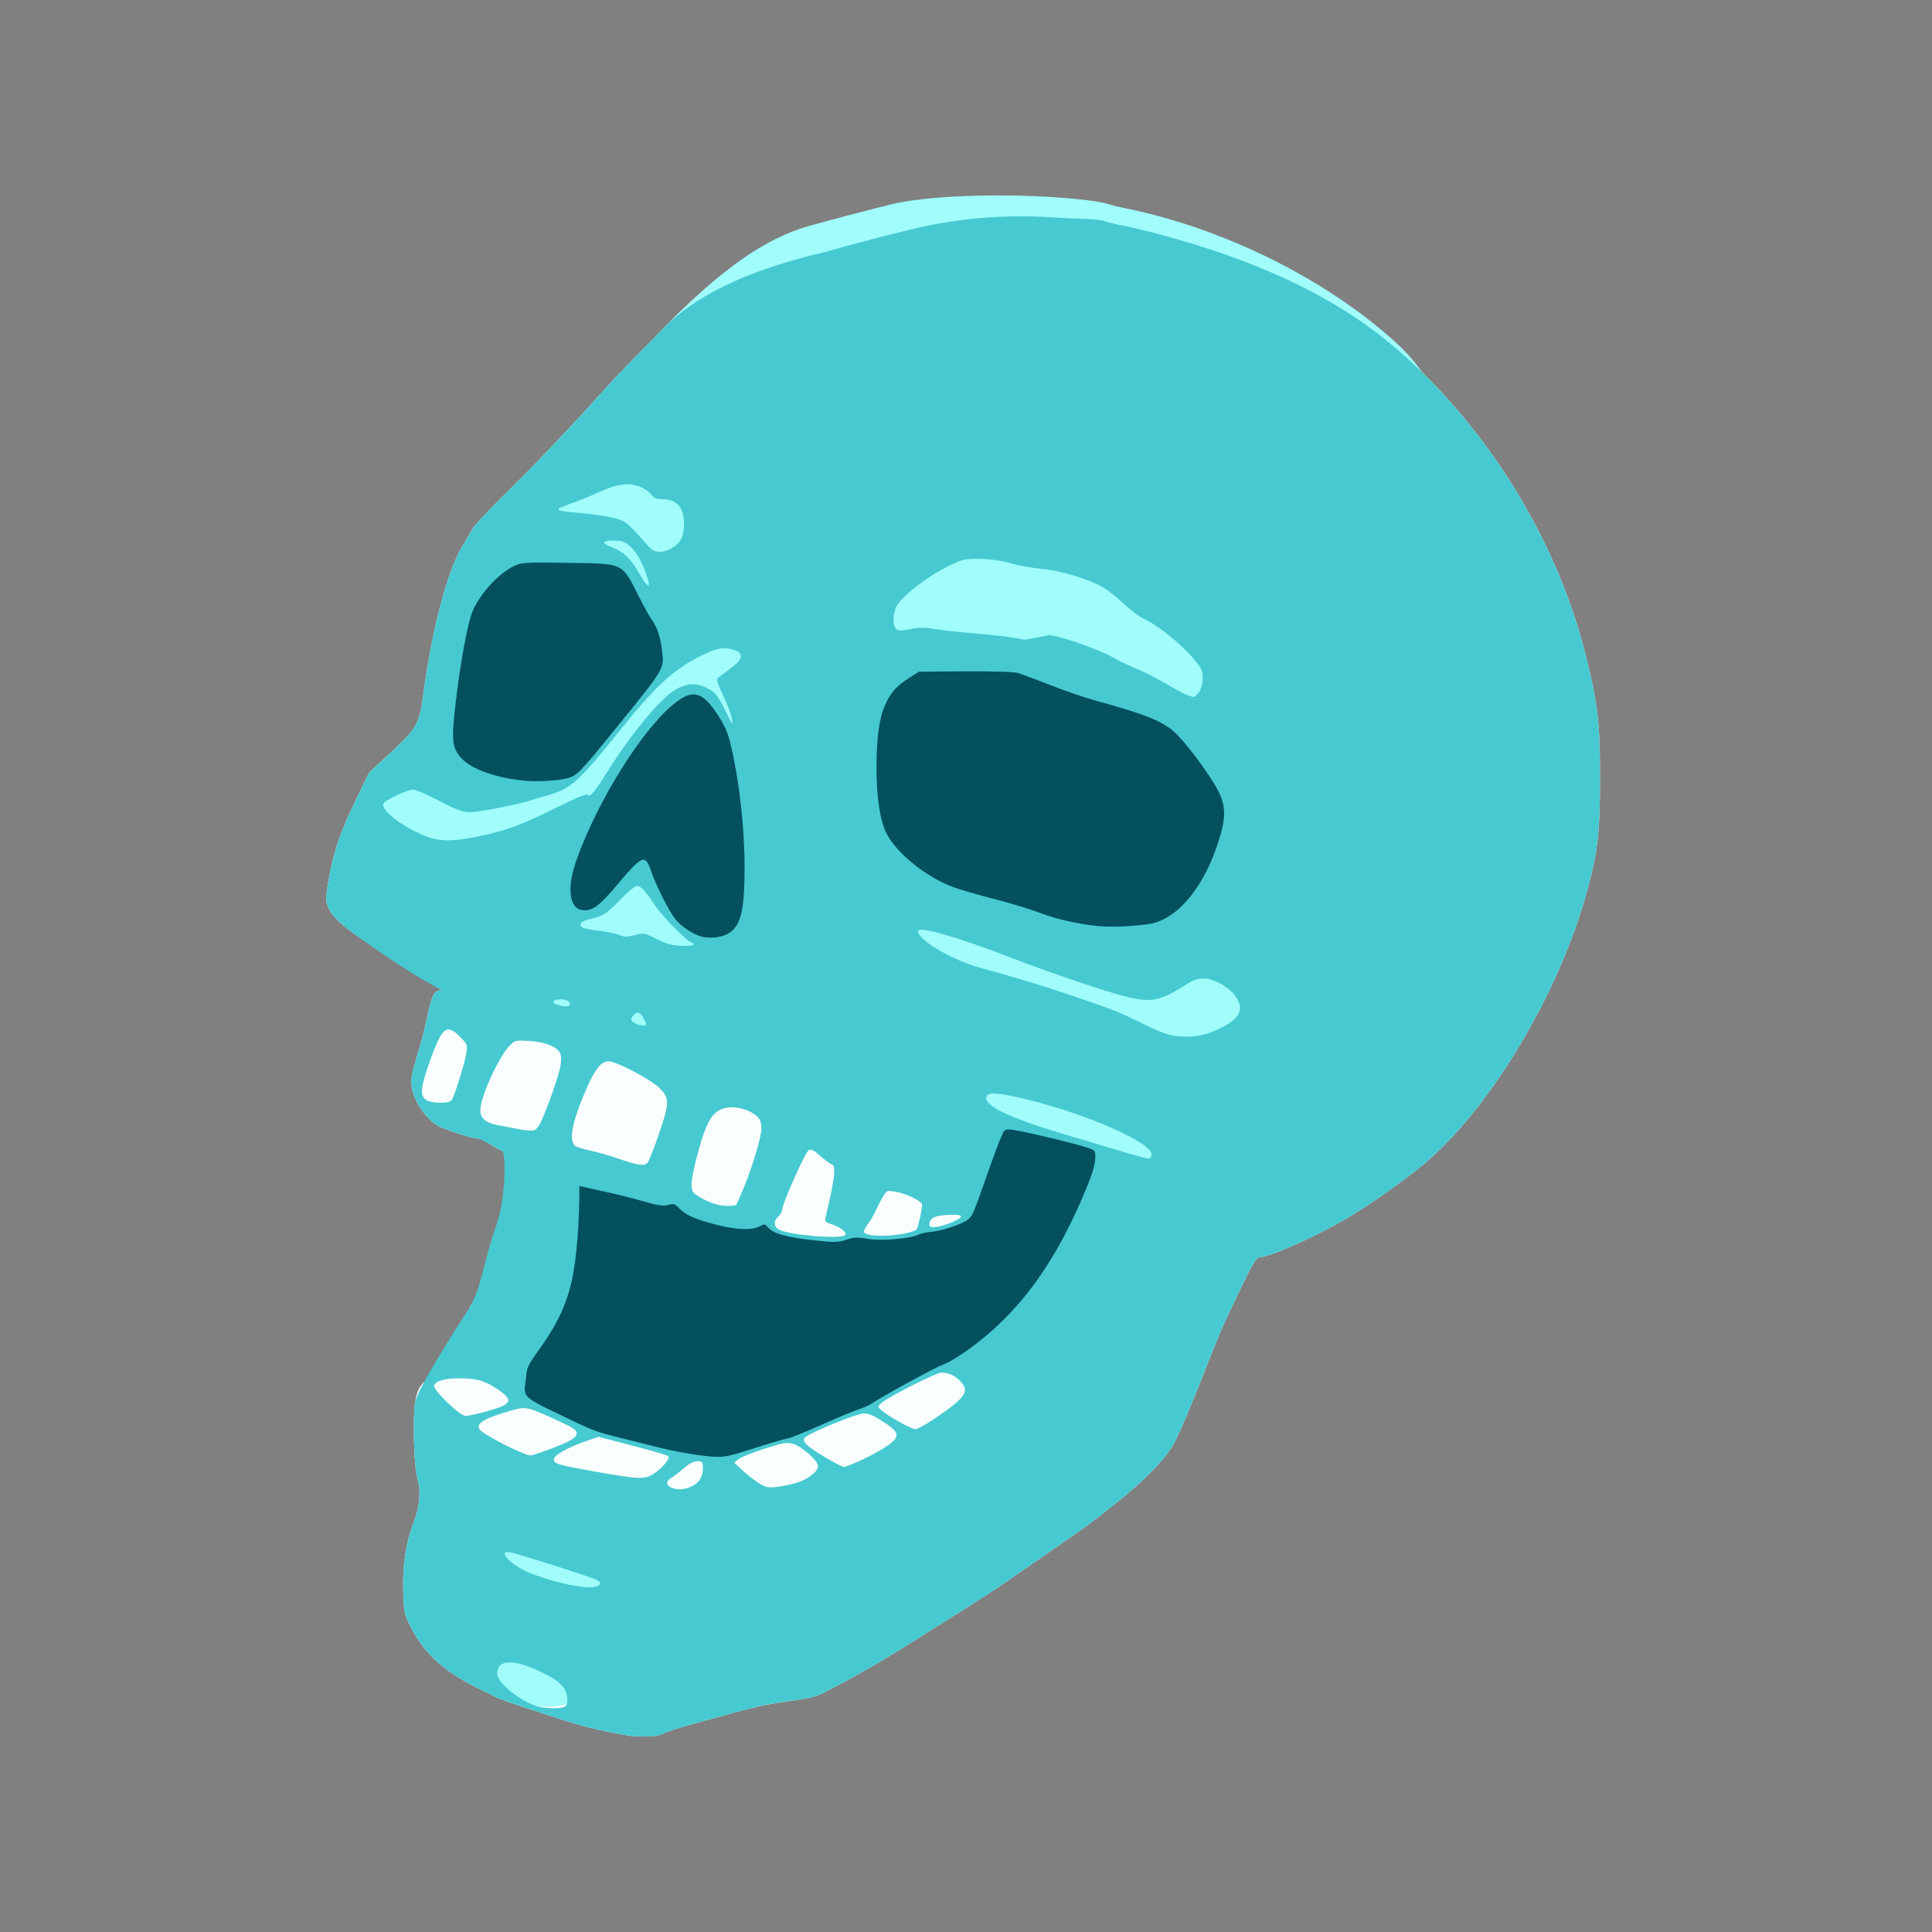 <?xml version="1.0" encoding="UTF-8" standalone="no"?>
<!-- Created with Inkscape (http://www.inkscape.org/) -->

<svg
   version="1.1"
   id="svg1"
   width="1365.333"
   height="1365.333"
   viewBox="0 0 1365.333 1365.333"
   sodipodi:docname="skull.svg"
   inkscape:version="1.4.2 (unknown)"
   xmlns:inkscape="http://www.inkscape.org/namespaces/inkscape"
   xmlns:sodipodi="http://sodipodi.sourceforge.net/DTD/sodipodi-0.dtd"
   xmlns="http://www.w3.org/2000/svg"
   xmlns:svg="http://www.w3.org/2000/svg">
  <rect x="0" y="0" width="1365.333" height="1365.333" fill="#808080" stroke="none"/>
  <defs
     id="defs1" />
  <sodipodi:namedview
     id="namedview1"
     pagecolor="#ffffff"
     bordercolor="#000000"
     borderopacity="0.25"
     inkscape:showpageshadow="2"
     inkscape:pageopacity="0.0"
     inkscape:pagecheckerboard="0"
     inkscape:deskcolor="#d1d1d1"
     showgrid="false"
     inkscape:zoom="0.53557265"
     inkscape:cx="685.24783"
     inkscape:cy="790.74239"
     inkscape:window-width="1920"
     inkscape:window-height="1020"
     inkscape:window-x="0"
     inkscape:window-y="0"
     inkscape:window-maximized="1"
     inkscape:current-layer="g29" />
  <g
     inkscape:groupmode="layer"
     inkscape:label="Image"
     id="g1">
    <g
       id="g29"
       transform="translate(1688.101,-34.715)">
      <g
         id="g53"
         transform="translate(-325.151,-1619.314)">
        <path
           id="path4"
           style="fill:#f9fefe"
           d="m -683.938,1794.753 c -20.984,0.858 -39.394,2.86 -51.607,5.857 -16.04,3.937 -45.915,11.817 -58.699,15.484 -30.501,8.749 -61.458,30.516 -100.635,70.76 -10.267,10.546 -22.266,22.811 -26.666,27.254 -4.4,4.443 -12.5,13.139 -18,19.326 -17.579,19.774 -50.681,54.506 -68.982,72.381 -9.763,9.535 -18.834,19.184 -20.158,21.441 -1.324,2.258 -4.886,8.306 -7.916,13.44 -10.323,17.487 -21.023,58.14 -26.941,102.369 -3.07,22.944 -4.378,25.321 -23.916,43.49 l -14.803,13.764 -10.004,20.703 c -10.601,21.937 -15.216,35.816 -18.689,56.205 -1.949,11.44 -1.95,13.014 -0.025,18.055 2.017,5.281 7.901,11.19 19.395,19.475 7.303,5.264 52.245,31.939 53.811,31.939 0.519,0 4.945,-4.243 9.838,-9.43 9.15,-9.7 14.226,-13.236 18.992,-13.236 3.723,0 3.5,0.923 -2.268,9.432 -2.75,4.057 -7.099,10.512 -9.666,14.346 -4.335,6.473 -4.971,6.915 -8.938,6.213 -5.772,-1.022 -7.815,2.325 -11.123,18.209 -1.428,6.857 -3.865,16.667 -5.414,21.801 -5.829,19.313 -6.478,22.502 -5.672,27.883 1.444,9.641 9.187,21.691 17.395,27.068 4.22,2.765 25.248,9.677 29.508,9.699 1.699,0.01 4.998,1.419 7.332,3.135 2.334,1.716 6.195,3.891 8.578,4.83 2.383,0.94 4.332,2.385 4.332,3.213 -0.01,4.485 -1.774,45.679 -8.883,65.646 -8.771,24.635 -11.695,33.374 -17.131,42.313 -2.848,4.683 1.427,9.998 -4.402,15.121 -4.806,4.224 -4.815,4.254 -2.258,7.08 2.536,2.802 2.534,2.933 -0.045,10.424 -2.134,6.197 -3.43,7.954 -7.082,9.588 -19.362,8.662 -22.852,12.189 -24.938,25.209 -1.74,10.86 -0.736,45.22 1.551,53.086 2.727,9.382 1.872,19.978 -2.535,31.395 -5.436,14.082 -7.906,30.329 -7.391,48.629 0.438,15.556 0.568,16.147 5.781,26.322 9.479,18.5 24.326,31.616 49.334,43.584 4.4,2.106 9.115,4.461 10.477,5.234 2.736,1.555 39.085,13.671 56.857,18.953 9.736,2.893 23.751,6.013 36,8.014 8.816,1.44 22.187,0.827 25.002,-1.145 1.611,-1.128 11.793,-4.452 22.629,-7.387 10.836,-2.934 26.001,-7.056 33.701,-9.158 7.7,-2.102 18.801,-4.51 24.668,-5.351 23.205,-3.328 26.793,-4.109 32.621,-7.104 21.151,-10.867 38.246,-20.611 58.711,-33.465 12.833,-8.06 30.833,-19.36 40,-25.111 9.167,-5.751 21.467,-13.766 27.334,-17.811 64.07,-44.173 60.735,-41.78 82.666,-59.338 19.44,-15.564 34.19,-31.033 39.369,-41.293 4.195,-8.311 10.729,-23.672 18.973,-44.598 14.26,-36.2 13.885,-35.332 28.828,-66.512 6.407,-13.37 10.026,-19.488 11.525,-19.488 7.186,0 38.099,-13.639 61.305,-27.047 16.051,-9.274 44.813,-29.603 57.518,-40.652 47.145,-41.004 94.431,-121.085 113.648,-192.473 7.259,-26.965 8.836,-41.053 8.793,-78.494 -0.046,-40.055 -1.412,-51.887 -9.992,-86.551 -20.471,-82.699 -71.437,-164.524 -136.633,-219.363 -49.966,-42.029 -113.937,-75.576 -172.682,-90.557 -6.959,-1.775 -15.051,-3.637 -17.984,-4.139 -2.933,-0.502 -9.233,-2.043 -14,-3.424 -5.391,-1.562 -17.991,-3.163 -33.334,-4.238 -22.515,-1.578 -46.074,-1.864 -67.059,-1.006 z"
           sodipodi:nodetypes="ssssssssssccsscssssssssssscsscssssssssssssssssssssssssssssssssssssssss" />
        <path
           id="path4-1"
           style="fill:#a0fdfb;fill-opacity:1"
           d="m -681.684,1792.62 c -20.984,0.858 -39.394,2.86 -51.607,5.857 -16.04,3.937 -45.915,11.817 -58.699,15.484 -30.501,8.749 -61.458,30.516 -100.635,70.76 -10.267,10.546 -22.266,22.811 -26.666,27.254 -4.4,4.443 -12.5,13.139 -18,19.326 -17.579,19.774 -50.681,54.506 -68.982,72.381 -9.763,9.535 -18.834,19.184 -20.158,21.441 -1.324,2.258 -4.886,8.306 -7.916,13.44 -10.323,17.487 -21.023,58.14 -26.941,102.369 -3.07,22.944 -4.378,25.321 -23.916,43.49 l -14.803,13.764 -10.004,20.703 164.942,179.215 429.013,106.816 c 0,0 299.708,-463.799 139.432,-608.937 -48.628,-44.035 -113.937,-75.576 -172.682,-90.557 -6.959,-1.775 -15.051,-3.637 -17.984,-4.139 -2.933,-0.502 -9.233,-2.043 -14,-3.424 -5.391,-1.562 -17.991,-3.163 -33.334,-4.238 -22.515,-1.578 -46.074,-1.864 -67.059,-1.006 z"
           sodipodi:nodetypes="sssssssssscccccsssssss" />
        <path
           style="fill:#a0fdfb;fill-opacity:1;stroke-width:3.78;stroke-linecap:square;stroke-linejoin:round"
           id="path53"
           sodipodi:type="arc"
           sodipodi:cx="-976.50043"
           sodipodi:cy="2796.1484"
           sodipodi:rx="61.990589"
           sodipodi:ry="63.927795"
           sodipodi:start="0"
           sodipodi:end="6.2649884"
           sodipodi:arc-type="slice"
           d="m -914.51,2796.148 a 61.991,63.928 0 0 1 -61.709,63.927 61.991,63.928 0 0 1 -62.27,-63.346 61.991,63.928 0 0 1 61.142,-64.504 61.991,63.928 0 0 1 62.826,62.759 l -61.98,1.163 z" />
        <path
           style="fill:#47c9d1"
           d="m -919.546,2880.455 c -12.249,-2 -26.265,-5.12 -36,-8.013 -17.773,-5.282 -54.121,-17.397 -56.857,-18.952 -1.362,-0.774 -6.076,-3.129 -10.476,-5.235 -25.008,-11.968 -39.854,-25.084 -49.333,-43.584 -5.214,-10.175 -5.343,-10.766 -5.781,-26.322 -0.515,-18.3 1.954,-34.548 7.389,-48.629 4.407,-11.416 5.263,-22.013 2.535,-31.394 -2.287,-7.866 -3.291,-42.225 -1.551,-53.086 1.801,-11.245 38.724,-67.422 38.724,-67.422 8.575,-15.258 9.704,-32.542 18.475,-57.177 7.109,-19.967 6.965,-51.108 4.63,-52.824 -2.334,-1.716 -15.634,-9.127 -17.333,-9.136 -4.259,-0.022 -25.288,-6.934 -29.508,-9.699 -8.208,-5.378 -15.95,-17.427 -17.394,-27.068 -0.806,-5.381 -0.157,-8.571 5.672,-27.884 1.549,-5.133 3.985,-14.943 5.413,-21.8 3.308,-15.884 5.352,-19.229 11.124,-18.208 0,0 -18.029,-7.737 -61.77,-39.265 -11.493,-8.284 -17.377,-14.193 -19.394,-19.474 -1.925,-5.04 -1.923,-6.615 0.026,-18.054 3.473,-20.389 8.088,-34.268 18.689,-56.205 l 10.004,-20.703 14.803,-13.765 c 19.538,-18.169 20.846,-20.547 23.916,-43.49 5.919,-44.229 16.617,-84.882 26.94,-102.368 3.03,-5.133 6.593,-11.181 7.917,-13.438 1.324,-2.258 10.395,-11.906 20.158,-21.441 18.302,-17.875 51.402,-52.607 68.981,-72.381 5.5,-6.187 13.6,-14.884 18,-19.327 4.4,-4.443 16.4,-16.707 26.667,-27.253 26.686,-27.753 68.828,-43.937 114.898,-54.714 17.682,-5.099 42.659,-11.548 58.698,-15.485 24.428,-5.995 59.374,-12.053 104.404,-8.897 15.342,1.075 27.943,0.678 33.333,2.24 4.767,1.381 11.067,2.921 14,3.423 2.933,0.502 11.027,2.364 17.986,4.139 58.744,14.98 122.715,38.527 172.681,80.556 65.196,54.839 116.162,136.665 136.633,219.364 8.581,34.664 9.947,46.495 9.993,86.55 0.043,37.441 -1.535,51.53 -8.794,78.494 -19.218,71.388 -66.503,151.47 -113.648,192.473 -12.704,11.049 -41.466,31.378 -57.517,40.652 -23.205,13.408 -54.119,27.047 -61.305,27.047 -1.499,0 -5.118,6.119 -11.526,19.488 -14.943,31.18 -14.567,30.312 -28.827,66.511 -8.243,20.926 -14.778,36.287 -18.974,44.598 -5.179,10.26 -19.928,25.73 -39.368,41.294 -21.931,17.558 -18.597,15.165 -82.667,59.338 -5.867,4.045 -18.167,12.06 -27.333,17.811 -9.167,5.751 -27.167,17.051 -40,25.111 -20.465,12.854 -37.561,22.598 -58.712,33.464 -5.828,2.994 -9.416,3.776 -32.621,7.103 -5.867,0.841 -16.967,3.25 -24.667,5.352 -7.7,2.102 -22.866,6.223 -33.701,9.158 -10.836,2.935 -21.019,6.259 -22.63,7.387 -2.815,1.972 -16.186,2.584 -25.002,1.144 z m -44.127,-20.319 c 2.633,-1.667 2.113,-9.257 -0.913,-13.345 -3.554,-4.8 -9.374,-8.506 -21.326,-13.579 -16.362,-6.945 -25.634,-5.609 -25.634,3.693 0,6.3 16.265,19.481 28.345,22.97 5.619,1.623 17.135,1.777 19.528,0.262 z m 24.05,-86.014 c 1.271,-1.532 0.988,-2.225 -1.436,-3.523 -3.614,-1.934 -56.249,-18.701 -61.487,-19.586 -9.819,-1.66 1.548,9.876 14.672,14.891 21.9,8.368 44.878,12.282 48.251,8.218 z m 64.612,-69.285 c 5.816,-2.43 8.798,-6.872 8.798,-13.104 0,-4.684 -0.274,-5.037 -3.919,-5.037 -2.655,0 -5.903,1.717 -10.07,5.324 -3.383,2.928 -7.32,5.949 -8.748,6.714 -3.483,1.864 -3.285,5.105 0.404,6.587 4.388,1.764 8.508,1.616 13.535,-0.484 z m 74.761,-2.854 c 8.292,-2.41 15.37,-7.974 15.37,-12.079 0,-3.555 -11.228,-13.536 -17.261,-15.343 -4.894,-1.466 -6.665,-1.185 -20.578,3.276 -8.373,2.684 -16.603,5.997 -18.29,7.363 l -3.066,2.483 5.264,4.969 c 2.895,2.733 7.964,6.76 11.264,8.948 5.196,3.446 6.896,3.892 12.685,3.333 3.677,-0.355 10.252,-1.682 14.611,-2.95 z m -99.544,-7.26 c 5.712,-4.138 10.515,-10.204 9.155,-11.564 -0.882,-0.882 -11.576,-3.955 -34.063,-9.788 l -15.156,-3.931 -8.043,2.709 c -13.35,4.497 -23.645,10.237 -23.645,13.182 0,3.219 2.928,4.058 32.069,9.184 29.403,5.173 32.805,5.19 39.683,0.208 z m 145.293,-8.741 c 12.53,-5.789 22.612,-12.153 24.326,-15.355 2.028,-3.789 0.367,-6.021 -9.041,-12.151 -6.512,-4.243 -10.018,-5.682 -13.557,-5.564 -5.008,0.167 -37.851,13.624 -41.044,16.817 -1.581,1.581 -1.501,2.286 0.543,4.81 2.615,3.229 23.983,16.081 26.816,16.128 0.965,0.016 6.346,-2.092 11.957,-4.685 z m -219.838,-7.835 c 21.312,-7.923 23.8,-11.559 11.793,-17.229 -27.461,-12.967 -28.138,-13.147 -38.514,-10.224 -20.062,5.651 -26.268,9.445 -22.628,13.832 3.186,3.838 30.624,17.761 35.627,18.077 0.817,0.052 6.992,-1.953 13.722,-4.455 z m 272.914,-22.277 c 21.015,-14.435 23.812,-18.593 17.263,-25.659 -3.683,-3.974 -8.554,-6.181 -13.639,-6.181 -3.483,0 -36.327,16.651 -41.968,21.277 -2.896,2.375 -2.959,2.705 -0.907,4.793 3.689,3.753 21.614,13.899 24.584,13.915 1.533,0.01 8.133,-3.657 14.667,-8.145 z m -317.558,-4.442 c 18.195,-5.006 19.417,-7.844 6.944,-16.125 -8.484,-5.633 -14.168,-7.198 -26.308,-7.242 -9.998,-0.036 -16.598,1.813 -17.819,4.993 -1.136,2.961 18.134,21.642 22.324,21.642 1.64,0 8.326,-1.47 14.859,-3.268 z m 253.415,-124.697 c 1.162,-1.881 -3.874,-5.801 -9.655,-7.515 -3.659,-1.085 -4.874,-2.111 -4.557,-3.846 0.829,-4.529 9.371,-35.906 5.336,-37.992 -2.233,-1.155 -6.475,-4.281 -9.426,-6.947 -4.257,-3.846 -5.824,-4.561 -7.587,-3.463 -2.938,1.83 -18.707,38.351 -18.734,41.765 -0.012,1.487 -1.222,3.731 -2.689,4.987 -3.532,3.024 -3.382,7.153 0.333,9.209 7.248,4.01 44.963,7.063 46.978,3.803 z m 43.85,-1.369 c 2.839,-0.617 5.839,-1.814 6.667,-2.66 0.767,-0.783 4.52,-16.8 3.615,-17.909 -3.231,-3.957 -15.335,-9.098 -23.661,-9.098 -3.628,0 -9.128,16.051 -13.087,21.236 -2.618,3.429 -4.546,6.879 -4.284,7.667 1.099,3.304 17.226,3.705 30.751,0.765 z m 31.963,-7.77 c 8.934,-3.952 7.878,-5.523 -3.358,-4.998 -9.733,0.455 -13.099,2.305 -13.099,7.198 0,2.576 8.112,1.491 16.457,-2.2 z m -152.913,-12.027 3.506,-7.813 c 6.345,-14.138 14.243,-39.513 14.263,-45.825 0.015,-4.642 -0.707,-6.784 -3.018,-8.955 -4.749,-4.462 -14.032,-7.242 -20.845,-6.244 -10.588,1.551 -15.194,9.139 -22.173,36.533 -4.024,15.793 -4.555,22.041 -0.61,24.767 16.91,11.684 28.878,7.537 28.878,7.537 z m -62.601,-29.87 c 1.543,-2.025 8.755,-21.598 11.633,-31.575 3.441,-11.925 2.893,-15.214 -3.577,-21.479 -6.295,-6.094 -30.333,-18.613 -35.741,-18.613 -4.867,0 -9.484,5.562 -14.943,18 -10.708,24.4 -13.429,37.757 -8.522,41.829 0.893,0.741 5.804,2.245 10.914,3.343 5.11,1.098 14.391,3.788 20.625,5.978 12.464,4.38 17.68,5.049 19.61,2.516 z m 356.136,-5.35 c 1.571,-8.098 -43.581,-28.373 -87.01,-39.07 -20.63,-5.081 -28.377,-5.736 -29.618,-2.501 -2.461,6.413 14.85,14.857 54.997,26.827 13.87,4.135 32.718,9.768 41.885,12.518 9.167,2.75 17.267,4.854 18,4.677 0.733,-0.177 1.519,-1.28 1.746,-2.451 z m -433.313,-20.323 c 2.774,-3.526 12.764,-30.385 15.183,-40.819 0.785,-3.387 1.033,-7.73 0.551,-9.65 -1.326,-5.282 -10.039,-9.173 -22.167,-9.898 -9.553,-0.571 -10.168,-0.43 -13.749,3.152 -7.762,7.763 -20.917,36.646 -20.917,45.926 0,5.516 3.877,8.823 12.214,10.418 26.417,5.054 25.614,5.03 28.886,0.87 z m -61.411,-18.327 c 1.945,-2.403 9.598,-26.958 10.537,-33.812 0.749,-5.466 0.473,-6.135 -4.658,-11.266 -9.537,-9.537 -12.687,-6.799 -21.739,18.899 -6.011,17.066 -6.497,22.76 -2.2,25.77 3.595,2.518 16.122,2.802 18.059,0.409 z m 535.927,-47.875 c 15.528,-5.785 22.824,-12.513 21.093,-19.448 -1.501,-6.014 -6.854,-11.844 -14.268,-15.539 -9.235,-4.602 -15.017,-4.467 -22.902,0.534 -19.028,12.067 -24.819,13.338 -42.209,9.26 -13.062,-3.063 -52.539,-16.372 -80.665,-27.194 -40.828,-15.71 -67.333,-23.338 -67.333,-19.379 0,6.274 23.939,20.378 44,25.921 27.943,7.722 37.632,10.642 60,18.083 30.239,10.059 39.027,13.444 52.36,20.17 6.035,3.044 13.973,6.623 17.64,7.953 9.341,3.388 22.619,3.24 32.283,-0.361 z m -398.283,-5.858 c 0,-0.403 -0.935,-2.54 -2.077,-4.75 -2.266,-4.382 -5.381,-4.692 -7.78,-0.773 -1.181,1.929 -0.959,2.795 1.112,4.333 2.49,1.849 8.745,2.699 8.745,1.189 z m -54.093,-13.783 c 1.308,-2.116 -2.959,-4.343 -7.486,-3.909 -5.001,0.48 -5.458,2.655 -0.833,3.958 4.59,1.293 7.5,1.275 8.319,-0.049 z m 87.427,-42.818 c 0,-0.733 -0.589,-1.333 -1.308,-1.333 -2.541,0 -20.429,-18.076 -25.716,-25.986 -6.955,-10.405 -10.28,-14.014 -12.911,-14.014 -1.175,0 -6.321,4.242 -11.434,9.428 -10.697,10.847 -12.242,11.857 -21.298,13.921 -4.187,0.954 -6.819,2.308 -7.076,3.638 -0.495,2.562 2.139,3.487 14.035,4.931 4.973,0.604 10.962,1.89 13.311,2.858 3.489,1.439 5.476,1.451 10.868,0.069 6.248,-1.601 6.976,-1.498 13.73,1.948 3.923,2.001 8.932,4.08 11.132,4.62 6.044,1.482 16.667,1.431 16.667,-0.08 z m -152.876,-76.086 c 19.963,-4.058 31.096,-8.116 55.333,-20.169 15.094,-7.506 22.086,-10.357 22.754,-9.276 1.346,2.177 4.98,-2.071 13.508,-15.792 17.178,-27.637 39.38,-54.159 49.599,-59.252 8.084,-4.028 13.054,-4.258 20.348,-0.94 6.667,3.033 8.134,4.813 14.323,17.382 4.483,9.103 4.907,9.591 4.173,4.801 -0.449,-2.933 -3.227,-10.322 -6.172,-16.419 -2.999,-6.209 -4.835,-11.55 -4.173,-12.142 0.65,-0.581 4.632,-3.562 8.848,-6.624 9.178,-6.665 10.297,-10.972 3.468,-13.353 -6.984,-2.435 -12.07,-1.69 -22.455,3.286 -19.917,9.545 -33.43,21.876 -59.083,53.916 -27.778,34.694 -34.362,40.729 -48.93,44.847 -4.033,1.14 -9.766,2.869 -12.739,3.842 -9.464,3.097 -37.745,8.644 -44.068,8.644 -4.862,0 -9.2,-1.621 -21.41,-8 -8.422,-4.4 -16.767,-8 -18.545,-8 -4.284,0 -20.111,7.539 -21.069,10.036 -1.761,4.59 12.94,15.94 29.427,22.719 9.747,4.008 18.957,4.131 36.86,0.491 z m 509.393,-101.082 c 2.654,-2.933 4.157,-10.632 2.986,-15.298 -2.14,-8.526 -27.031,-31.109 -41.574,-37.719 -2.894,-1.315 -9.162,-6.059 -13.929,-10.541 -4.767,-4.482 -11.367,-9.717 -14.667,-11.633 -9.967,-5.788 -29.965,-11.783 -43.23,-12.961 -6.657,-0.591 -16.603,-2.378 -22.103,-3.971 -6.321,-1.831 -14.17,-2.966 -21.333,-3.085 -10.14,-0.168 -12.278,0.254 -20.306,4.011 -15.153,7.092 -33.694,21.023 -38.527,28.948 -2.964,4.86 -3.304,14.423 -0.594,16.673 1.471,1.221 3.777,1.214 10.107,-0.031 6.3,-1.24 10.261,-1.256 17.094,-0.07 4.891,0.849 16.393,2.144 25.56,2.878 16.782,1.344 33.346,3.44 37.667,4.765 0,0 11.58,-1.868 17.283,-3.213 5.053,-0.585 34.61,9.556 45.023,15.448 4.781,2.705 12.603,6.462 17.38,8.348 4.778,1.886 14.378,6.777 21.333,10.867 10.889,6.404 14.418,8.083 18.773,8.932 0.436,0.085 1.812,-0.971 3.057,-2.347 z m -389.048,-81.832 c -3.034,-9.898 -7.605,-18.177 -12.321,-22.318 -3.756,-3.298 -5.742,-4.016 -11.115,-4.016 -8.633,0 -9.388,1.787 -1.953,4.626 8.524,3.255 13.17,7.623 19.333,18.176 6.089,10.427 8.623,11.903 6.056,3.531 z m 17.982,-21.373 c 5.91,-3.982 7.84,-8.079 7.864,-16.693 0.034,-12.161 -5.125,-17.601 -16.693,-17.601 -3.083,0 -4.913,-0.913 -6.412,-3.202 -1.154,-1.761 -4.827,-4.244 -8.162,-5.518 -8.075,-3.084 -16.032,-2.023 -28.713,3.828 -5.5,2.538 -14.761,6.294 -20.58,8.347 -12.188,4.3 -11.541,4.87 7.265,6.399 6.224,0.506 15.816,1.882 21.316,3.057 10.622,2.27 11.176,2.683 25.454,18.964 3.897,4.444 5.657,5.459 9.47,5.459 2.666,0 6.625,-1.309 9.194,-3.04 z"
           id="path3"
           sodipodi:nodetypes="cssssssssssssssssssssscsssssssccssssssscssssssssssssssssccssssssssssssssssssssssscssssssscsssssssssssssssscsssssscscsssscssssssssssssssssssssscsssssscsssscsssssssssssssssssssssssssssssssssssssscsssssssssssssssssssssssscsssssssssssssssssssssssssssssssssssssssssssssssssssssssssss" />
        <path
           style="fill:#04505f"
           d="m -871.546,2682.006 c -6.967,-0.962 -17.767,-3.026 -24,-4.588 -6.233,-1.562 -18.533,-4.638 -27.333,-6.834 -19.797,-4.942 -19.511,-4.834 -44.552,-16.846 -30.147,-14.461 -24.798,-12.596 -23.48,-28.991 0.716,-8.911 9.889,-15.741 20.329,-34.775 9.445,-17.22 11.983,-30.56 13.646,-41.748 3.763,-25.315 3.428,-56.043 3.428,-56.043 l 21.97,4.876 c 25.799,5.726 34.197,10.453 40.88,8.474 3.659,-1.084 4.632,-0.807 7.333,2.088 4.557,4.883 11.324,7.955 25.836,11.725 14.584,3.789 25.618,4.28 31.21,1.388 3.372,-1.744 3.991,-1.734 5.503,0.088 4.247,5.117 12.85,7.558 34.98,9.923 12.505,1.337 15.29,1.255 21.012,-0.617 5.582,-1.826 7.9,-1.917 15.072,-0.596 8.994,1.657 30.452,-0.131 35.779,-2.982 1.409,-0.754 5.372,-1.632 8.808,-1.952 8.039,-0.748 21.833,-5.333 26.07,-8.665 3.559,-2.8 3.458,-2.558 15.62,-37.234 4.501,-12.833 9.002,-24.197 10.003,-25.251 1.559,-1.644 3.108,-1.666 10.853,-0.15 12.956,2.535 39.946,9.112 47.368,11.542 5.79,1.896 6.333,2.436 6.326,6.3 -0.011,6.281 -2.199,13.204 -9.552,30.226 -22.097,51.153 -48.829,85.503 -85.774,110.216 -4.4,2.943 -10.051,6.053 -12.557,6.91 -4.739,1.621 -43.41,22.712 -49.711,27.114 -1.98,1.383 -6.181,3.303 -9.333,4.265 -3.153,0.962 -15.367,6.042 -27.143,11.289 -11.776,5.247 -22.427,9.54 -23.668,9.54 -1.242,0 -11.556,3 -22.921,6.667 -22.266,7.184 -23.004,7.266 -42,4.644 z m 5.333,-365.854 c -5.984,-1.231 -14.544,-6.675 -19.205,-12.214 -4.412,-5.243 -14.204,-24.554 -17.413,-34.338 -4.02,-12.258 -6.354,-11.318 -23.915,9.636 -12.981,15.488 -17.817,18.951 -24.977,17.888 -8.953,-1.33 -10.674,-15.678 -4.128,-34.429 15.122,-43.321 48.563,-96.218 71.448,-113.017 11.685,-8.578 18.319,-6.33 28.828,9.769 4.973,7.618 7.107,12.621 9.206,21.582 5.986,25.555 9.621,58.198 9.614,86.332 -0.01,29.108 -2.523,40.131 -10.438,45.732 -4.362,3.087 -12.51,4.397 -19.02,3.058 z m 280,-7.608 c -13.62,-1.211 -30.706,-5.038 -41.766,-9.355 -6.471,-2.526 -20.871,-6.914 -32,-9.75 -11.129,-2.837 -24.237,-6.623 -29.129,-8.413 -20.849,-7.631 -43.389,-26.689 -48.86,-41.314 -3.674,-9.819 -5.579,-24.735 -5.579,-43.682 0,-20.432 2.019,-34.844 6.164,-44 3.916,-8.649 8.025,-13.227 17.107,-19.055 l 6.667,-4.279 32.697,-0.23 c 19.313,-0.136 34.608,0.334 37.364,1.147 2.567,0.757 12.767,4.576 22.667,8.485 9.9,3.909 23.7,8.677 30.667,10.595 39.222,10.798 50.376,15.484 59.689,25.082 8.555,8.816 24.013,30.106 28.643,39.45 5.277,10.65 5.335,18.715 0.247,34.843 -9.69,30.715 -26.537,52.422 -45.021,58.004 -6.971,2.105 -28.536,3.453 -39.559,2.473 z m -405.333,-102.719 c -21.465,-2.037 -39.035,-8.429 -46.033,-16.746 -5.979,-7.106 -6.408,-12.151 -3.298,-38.818 3.332,-28.578 8.55,-56.666 11.975,-64.454 5.416,-12.319 17.591,-25.755 28.394,-31.336 6.111,-3.157 7.625,-3.237 47.937,-2.548 28.864,0.493 29.819,0.995 39.693,20.857 4.033,8.113 8.696,16.623 10.361,18.912 4.05,5.564 6.392,12.617 7.5,22.579 1.414,12.713 2.02,11.711 -33.678,55.649 -24.444,30.086 -26.457,32.167 -32.865,33.974 -6.244,1.761 -21.456,2.741 -29.985,1.931 z"
           id="path2"
           sodipodi:nodetypes="ssssssscssssssssssssssssssssssssssssssscssscsssssssssscssssssssssssssssssssss" />
      </g>
    </g>
  </g>
</svg>
